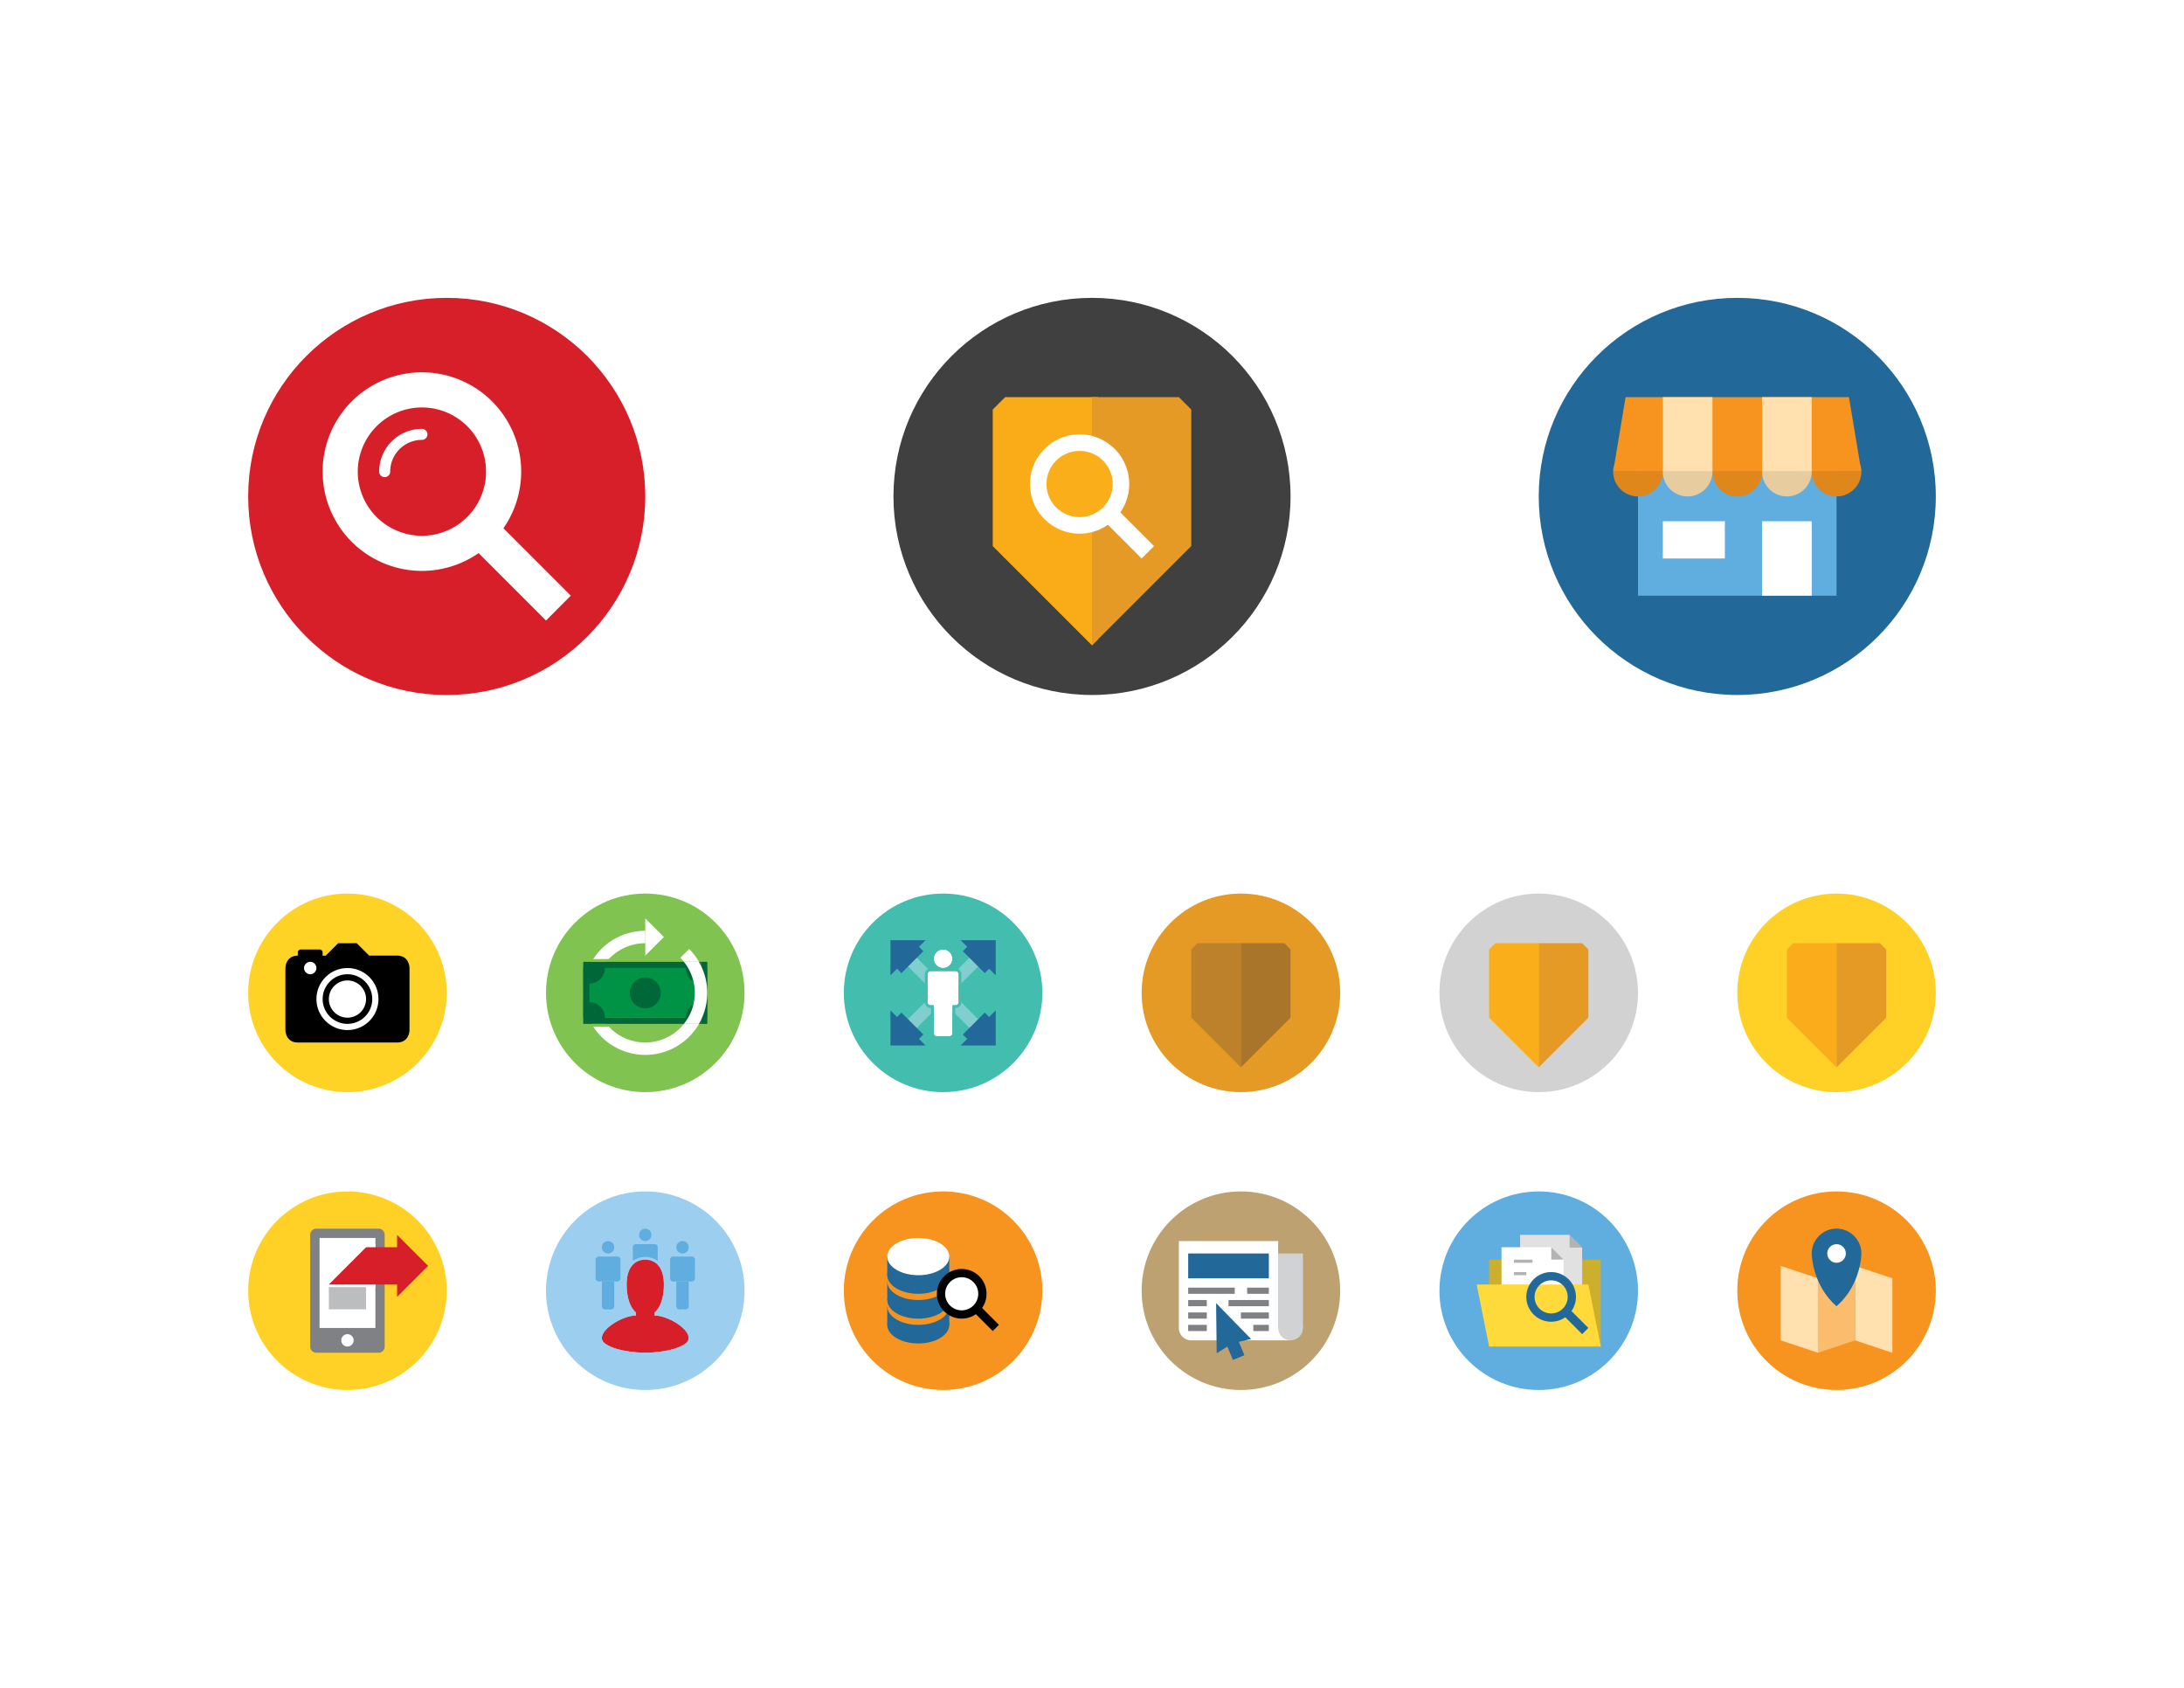 <svg id="Layer_1" data-name="Layer 1" xmlns="http://www.w3.org/2000/svg" viewBox="0 0 792 612"><defs><style>.cls-1{fill:#fff;}.cls-2{fill:#d71f29;}.cls-3{fill:#22699a;}.cls-4{fill:#60ade0;}.cls-5{fill:#f7941f;}.cls-6{fill:#ffe0ae;}.cls-7{fill:#e0871c;}.cls-8{fill:#e7cc9f;}.cls-9{fill:#404041;}.cls-10{fill:#faac18;}.cls-11{fill:#e49a24;}.cls-12{fill:#faae19;}.cls-13{fill:#bea171;}.cls-14{fill:#80c351;}.cls-15{fill:#d0d2d3;}.cls-16{fill:#808184;}.cls-17{fill:#9bceef;}.cls-18{fill:#d61f29;}.cls-19{fill:#ffd127;}.cls-20{fill:#bbbdbf;}.cls-21{fill:#ccaf2d;}.cls-22{fill:#e0e1e0;}.cls-23{fill:#b3b3b4;}.cls-24{fill:#ffda3a;}.cls-25{fill:#fcbc6e;}.cls-26{fill:#ffd226;}.cls-27{fill:#42bdae;}.cls-28{fill:#80cece;}.cls-29{fill:#009345;}.cls-30{fill:#006838;}.cls-31{fill:#d2d2d2;}.cls-32{fill:#faac1b;}.cls-33{fill:#be812b;}.cls-34{fill:#a9752a;}</style></defs><rect class="cls-1" width="792" height="612"/><circle class="cls-2" cx="162" cy="180" r="72"/><polygon class="cls-1" points="207 215.98 198 225 166.5 193.5 175.5 184.5 207 215.98"/><path class="cls-1" d="M153,147.74A23.26,23.26,0,1,1,129.74,171,23.29,23.29,0,0,1,153,147.74M153,135a36,36,0,1,0,36,36,36,36,0,0,0-36-36Z"/><path class="cls-1" d="M139.5,173a2,2,0,0,1-2-2A15.51,15.51,0,0,1,153,155.5a2,2,0,0,1,0,4A11.51,11.51,0,0,0,141.5,171,2,2,0,0,1,139.5,173Z"/><circle class="cls-3" cx="630" cy="180" r="72"/><rect class="cls-4" x="594" y="171" width="72" height="45"/><rect class="cls-1" x="639" y="189" width="18" height="27"/><rect class="cls-1" x="603" y="189" width="22.5" height="13.5"/><path class="cls-5" d="M621,171h54a8.85,8.85,0,0,0-.44-2.64L670.5,144h-81l-4.06,24.36A8.85,8.85,0,0,0,585,171h36Z"/><rect class="cls-6" x="603" y="144" width="18" height="27"/><rect class="cls-6" x="639" y="144" width="18" height="27"/><path class="cls-7" d="M594,180a9,9,0,0,0,9-9H585A9,9,0,0,0,594,180Z"/><path class="cls-7" d="M630,180a9,9,0,0,0,9-9H621A9,9,0,0,0,630,180Z"/><path class="cls-7" d="M666,180a9,9,0,0,0,9-9H657A9,9,0,0,0,666,180Z"/><path class="cls-8" d="M648,180a9,9,0,0,0,9-9H639A9,9,0,0,0,648,180Z"/><path class="cls-8" d="M612,180a9,9,0,0,0,9-9H603A9,9,0,0,0,612,180Z"/><circle class="cls-9" cx="396" cy="180" r="72"/><polygon class="cls-10" points="398.23 144 396 144 395.52 144 364.5 144 360 148.5 360 198 396 234 398.25 231.75 398.23 144"/><polygon class="cls-11" points="396 144 396.48 144 427.5 144 432 148.5 432 198 396 234 396 144"/><rect class="cls-1" x="405.19" y="181.24" width="6.36" height="22.27" transform="translate(-16.42 345.11) rotate(-45)"/><circle class="cls-12" cx="391.5" cy="175.5" r="15.75"/><path class="cls-1" d="M391.5,163.5a12,12,0,1,1-12,12,12,12,0,0,1,12-12m0-6a18,18,0,1,0,18,18,18,18,0,0,0-18-18Z"/><circle class="cls-13" cx="450" cy="468" r="36"/><path class="cls-14" d="M472.5,481.5s0,4.5-4.5,4.5v-4.5"/><polygon class="cls-15" points="472.5 481.5 464.63 481.5 463.5 481.5 463.5 454.5 472.5 454.5 472.5 481.5"/><path class="cls-1" d="M463.5,481.5V450h-36v31.5A4.49,4.49,0,0,0,432,486h36v-4.5Z"/><circle class="cls-15" cx="468" cy="481.5" r="4.5"/><rect class="cls-3" x="430.88" y="454.5" width="29.25" height="9"/><polygon class="cls-3" points="453.69 485.51 441 472.5 441.22 490.67 445.09 488.26 447.1 493.11 449.18 492.25 451.26 491.39 449.25 486.54 453.69 485.51"/><rect class="cls-16" x="430.88" y="466.88" width="16.88" height="2.25"/><rect class="cls-16" x="452.25" y="466.88" width="7.88" height="2.25"/><rect class="cls-16" x="445.5" y="471.38" width="14.63" height="2.25"/><rect class="cls-16" x="450" y="475.88" width="10.13" height="2.25"/><rect class="cls-16" x="454.5" y="480.38" width="5.63" height="2.25"/><rect class="cls-16" x="430.88" y="471.38" width="6.75" height="2.25"/><rect class="cls-16" x="430.88" y="475.88" width="6.75" height="2.25"/><rect class="cls-16" x="430.88" y="480.38" width="6.75" height="2.25"/><circle class="cls-17" cx="234" cy="468" r="36"/><circle class="cls-4" cx="220.5" cy="452.25" r="2.25"/><rect class="cls-4" x="217.13" y="455.63" width="6.75" height="9"/><rect class="cls-4" x="216" y="456.75" width="9" height="6.75"/><rect class="cls-4" x="218.25" y="464.63" width="4.5" height="9"/><rect class="cls-4" x="219.38" y="470.25" width="2.25" height="4.5"/><circle class="cls-4" cx="217.13" cy="456.75" r="1.13"/><circle class="cls-4" cx="223.88" cy="456.75" r="1.13"/><circle class="cls-4" cx="217.13" cy="463.5" r="1.13"/><circle class="cls-4" cx="219.38" cy="473.63" r="1.13"/><circle class="cls-4" cx="223.88" cy="463.5" r="1.13"/><circle class="cls-4" cx="221.63" cy="473.63" r="1.13"/><circle class="cls-4" cx="247.5" cy="452.25" r="2.25"/><rect class="cls-4" x="244.13" y="455.63" width="6.75" height="9"/><rect class="cls-4" x="243" y="456.75" width="9" height="6.75"/><rect class="cls-4" x="245.25" y="464.63" width="4.5" height="9"/><rect class="cls-4" x="246.38" y="470.25" width="2.25" height="4.5"/><circle class="cls-4" cx="244.13" cy="456.75" r="1.13"/><circle class="cls-4" cx="250.88" cy="456.75" r="1.13"/><circle class="cls-4" cx="244.13" cy="463.5" r="1.13"/><circle class="cls-4" cx="246.38" cy="473.63" r="1.13"/><circle class="cls-4" cx="250.88" cy="463.5" r="1.13"/><circle class="cls-4" cx="248.63" cy="473.63" r="1.13"/><circle class="cls-4" cx="234" cy="447.75" r="2.25"/><rect class="cls-4" x="230.63" y="451.13" width="6.75" height="9"/><rect class="cls-4" x="229.5" y="452.25" width="9" height="6.75"/><rect class="cls-4" x="231.75" y="460.13" width="4.5" height="9"/><rect class="cls-4" x="232.88" y="465.75" width="2.25" height="4.5"/><circle class="cls-4" cx="230.63" cy="452.25" r="1.13"/><circle class="cls-4" cx="237.38" cy="452.25" r="1.13"/><circle class="cls-4" cx="230.63" cy="459" r="1.13"/><circle class="cls-4" cx="232.88" cy="469.13" r="1.13"/><circle class="cls-4" cx="237.38" cy="459" r="1.13"/><circle class="cls-4" cx="235.13" cy="469.13" r="1.13"/><path class="cls-18" d="M237.38,477v-1.12s3.37-2.26,3.37-10.13-4.5-9-6.75-9-6.75,1.13-6.75,9,3.37,10.13,3.37,10.13V477c-5.62,0-15.74,6.75-11.24,10.12S234,490.5,234,490.5s10.12,0,14.62-3.38S243,477,237.38,477Z"/><path class="cls-17" d="M234,456.75c2.25,0,6.75,1.13,6.75,9s-3.37,10.13-3.37,10.13V477c5.62,0,15.74,6.75,11.24,10.12S234,490.5,234,490.5s-10.12,0-14.62-3.38S225,477,230.62,477v-1.12s-3.37-2.26-3.37-10.13,4.5-9,6.75-9m0-1c-1.82,0-7.75.72-7.75,10,0,6.19,2,9.17,3.13,10.34-4.44.62-10.73,4.24-11.92,7.81a3.4,3.4,0,0,0,1.31,4c4.72,3.54,14.8,3.58,15.23,3.58s10.51,0,15.23-3.58a3.4,3.4,0,0,0,1.31-4c-1.19-3.57-7.48-7.19-11.92-7.81,1.1-1.17,3.13-4.15,3.13-10.34,0-9.28-5.93-10-7.75-10Z"/><circle class="cls-5" cx="342" cy="468" r="36"/><ellipse class="cls-3" cx="333" cy="480.38" rx="11.25" ry="6.75"/><rect class="cls-3" x="321.75" y="473.63" width="22.5" height="6.75"/><ellipse class="cls-5" cx="333" cy="473.63" rx="11.25" ry="6.75"/><ellipse class="cls-3" cx="333" cy="471.38" rx="11.25" ry="6.75"/><rect class="cls-3" x="321.75" y="464.63" width="22.5" height="6.75"/><ellipse class="cls-5" cx="333" cy="464.63" rx="11.25" ry="6.75"/><ellipse class="cls-3" cx="333" cy="462.38" rx="11.25" ry="6.75"/><rect class="cls-3" x="321.75" y="455.63" width="22.5" height="6.75"/><ellipse class="cls-1" cx="333" cy="455.63" rx="11.25" ry="6.75"/><circle class="cls-1" cx="348.75" cy="469.13" r="7.87"/><path d="M362.25,480.38l-6.11-6.12a9,9,0,1,0-2.25,2.25l6.11,6.11Zm-19.5-11.26a6,6,0,1,1,6,6A6,6,0,0,1,342.75,469.12Z"/><circle class="cls-19" cx="126" cy="468" r="36"/><path class="cls-16" d="M137.25,445.5h-22.5a2.2,2.2,0,0,0-2.25,2.25v40.5a2.2,2.2,0,0,0,2.25,2.25h22.5a2.2,2.2,0,0,0,2.25-2.25v-40.5A2.2,2.2,0,0,0,137.25,445.5Z"/><circle class="cls-1" cx="126" cy="486" r="2.25"/><rect class="cls-1" x="115.88" y="448.88" width="20.25" height="32.63"/><rect class="cls-20" x="121.5" y="463.5" width="9" height="13.5" transform="translate(596.25 344.25) rotate(90)"/><path class="cls-1" d="M136.12,451.25h-3.78l-.29.29L118.44,465l-1.72,1.71h19.4"/><polygon class="cls-18" points="155.25 459 144 447.75 144 452.25 132.75 452.25 119.25 465.75 130.5 465.75 144 465.75 144 470.25 155.25 459"/><circle class="cls-4" cx="558" cy="468" r="36"/><rect class="cls-21" x="540" y="456.75" width="40.5" height="31.5"/><polygon class="cls-22" points="569.25 452.25 569.25 447.75 551.25 447.75 551.25 479.25 573.75 479.25 573.75 452.25 569.25 452.25"/><polygon class="cls-23" points="562.5 452.25 562.5 456.75 567 456.75 562.5 452.25"/><polygon class="cls-23" points="569.25 447.75 569.25 452.25 573.75 452.25 569.25 447.75"/><polygon class="cls-1" points="562.5 456.75 562.5 452.25 544.5 452.25 544.5 483.75 567 483.75 567 456.75 562.5 456.75"/><rect class="cls-23" x="549" y="456.75" width="6.75" height="1.13"/><rect class="cls-23" x="549" y="461.25" width="4.5" height="1.13"/><rect class="cls-1" x="553.5" y="465.75" width="9" height="1.13"/><rect class="cls-1" x="553.5" y="470.25" width="6.75" height="1.13"/><rect class="cls-1" x="553.5" y="479.25" width="4.5" height="1.13"/><rect class="cls-1" x="553.5" y="474.75" width="11.25" height="1.13"/><rect class="cls-1" x="561.38" y="470.25" width="5.63" height="1.13"/><rect class="cls-1" x="559.13" y="479.25" width="7.88" height="1.13"/><polygon class="cls-24" points="535.5 465.75 540 488.25 580.5 488.25 576 465.75 535.5 465.75"/><rect class="cls-3" x="569.35" y="473.12" width="3.18" height="11.14" transform="translate(-171.26 543.92) rotate(-45)"/><path class="cls-3" d="M562.5,464.25a6,6,0,1,1-6,6,6,6,0,0,1,6-6m0-3a9,9,0,1,0,9,9,9,9,0,0,0-9-9Z"/><circle class="cls-5" cx="666" cy="468" r="36"/><polygon class="cls-6" points="659.25 463.5 645.75 459 645.75 486 659.25 490.5 659.25 463.5"/><polygon class="cls-6" points="686.25 463.5 672.75 459 672.75 486 686.25 490.5 686.25 463.5"/><polygon class="cls-25" points="659.25 463.5 672.75 459 672.75 486 659.25 490.5 659.25 463.5"/><path class="cls-3" d="M666,445.5a9,9,0,0,0-9,9s0,11.25,9,19.12c9-7.87,9-19.12,9-19.12A9,9,0,0,0,666,445.5Z"/><circle class="cls-1" cx="666" cy="454.5" r="3.37"/><circle class="cls-26" cx="126" cy="360" r="36"/><path d="M129.36,342l4.52,4.5H144c4.5,0,4.5,4.48,4.5,4.48v22.54s0,4.48-4.5,4.48H108c-4.5,0-4.5-4.48-4.5-4.48V351s0-4.48,4.5-4.48v-1.12a1.1,1.1,0,0,1,1.12-1.13h6.76a1.1,1.1,0,0,1,1.12,1.13v1.12h1.12l4.49-4.5Z"/><circle class="cls-1" cx="112.5" cy="351" r="2.25"/><circle class="cls-1" cx="126" cy="362.25" r="11.25"/><circle cx="126" cy="362.25" r="9"/><circle class="cls-1" cx="126" cy="362.25" r="6.75"/><circle class="cls-27" cx="342" cy="360" r="36"/><rect class="cls-28" x="324" y="357.75" width="36" height="4.5" transform="translate(354.73 -136.39) rotate(45)"/><rect class="cls-28" x="324" y="357.75" width="36" height="4.5" transform="translate(838.39 372.73) rotate(135)"/><circle class="cls-1" cx="342" cy="347.63" r="3.37"/><path class="cls-27" d="M342,344.25a3.38,3.38,0,1,1-3.38,3.37,3.38,3.38,0,0,1,3.38-3.37m0-1a4.38,4.38,0,1,0,4.38,4.37,4.38,4.38,0,0,0-4.38-4.37Z"/><path class="cls-1" d="M346.5,352.12h-9a1.13,1.13,0,0,0-1.12,1.13v10.13a1.12,1.12,0,0,0,1.12,1.12h1.12v10.12a1.13,1.13,0,0,0,1.13,1.13h4.5a1.13,1.13,0,0,0,1.13-1.13V364.5h1.12a1.12,1.12,0,0,0,1.12-1.12V353.25A1.13,1.13,0,0,0,346.5,352.12Z"/><path class="cls-27" d="M346.5,352.12a1.13,1.13,0,0,1,1.12,1.13v10.13a1.12,1.12,0,0,1-1.12,1.12h-1.12v10.12a1.13,1.13,0,0,1-1.13,1.13h-4.5a1.13,1.13,0,0,1-1.13-1.13V364.5H337.5a1.12,1.12,0,0,1-1.12-1.12V353.25a1.13,1.13,0,0,1,1.12-1.13h9m0-1h-9a2.13,2.13,0,0,0-2.12,2.13v10.13a2.12,2.12,0,0,0,2.12,2.12h.12v9.12a2.13,2.13,0,0,0,2.13,2.13h4.5a2.13,2.13,0,0,0,2.13-2.13V365.5h.12a2.12,2.12,0,0,0,2.12-2.12V353.25a2.13,2.13,0,0,0-2.12-2.13Z"/><polygon class="cls-3" points="335.64 379.09 333.25 376.7 334.84 375.11 326.89 367.16 325.3 368.75 322.91 366.36 322.91 379.09 335.64 379.09"/><polygon class="cls-3" points="322.91 353.64 325.3 351.25 326.89 352.84 334.84 344.89 333.25 343.3 335.64 340.91 322.91 340.91 322.91 353.64"/><polygon class="cls-3" points="348.36 340.91 350.75 343.3 349.16 344.89 357.11 352.84 358.7 351.25 361.09 353.64 361.09 340.91 348.36 340.91"/><polygon class="cls-3" points="361.09 366.36 358.7 368.75 357.11 367.16 349.16 375.11 350.75 376.7 348.36 379.09 361.09 379.09 361.09 366.36"/><circle class="cls-14" cx="234" cy="360" r="36"/><polygon class="cls-1" points="240.75 339.75 234 333 234 346.5 240.75 339.75"/><path class="cls-1" d="M246.72,347.28A18,18,0,1,1,234,342v-4.5a22.5,22.5,0,1,0,15.91,6.59Z"/><path class="cls-14" d="M220.5,348.75v22.5h-9v-22.5h9m1-1h-11v24.5h11v-24.5Z"/><rect class="cls-29" x="211.5" y="351" width="45" height="18"/><circle class="cls-30" cx="234" cy="360" r="5.62"/><path class="cls-30" d="M254.25,363.38a5.62,5.62,0,0,0-5.63,5.62h5.63Z"/><path class="cls-30" d="M248.62,351a5.62,5.62,0,0,0,5.63,5.62V351Z"/><rect class="cls-30" x="254.25" y="348.75" width="2.25" height="22.5"/><path class="cls-30" d="M219.38,351h34.87v-2.25H211.5v22.5h42.75V369H219.38a5.62,5.62,0,0,0-5.63-5.62v-6.76A5.62,5.62,0,0,0,219.38,351Z"/><path class="cls-1" d="M248,348.75a17.92,17.92,0,0,1,0,22.5h5.45a22.46,22.46,0,0,0,0-22.5Z"/><circle class="cls-31" cx="558" cy="360" r="36"/><polygon class="cls-12" points="558 342 557.76 342 542.25 342 540 344.25 540 369 558 387 558 342"/><polygon class="cls-11" points="558 342 558.24 342 573.75 342 576 344.25 576 369 558 387 558 342"/><circle class="cls-19" cx="666" cy="360" r="36"/><polygon class="cls-32" points="666 342 665.76 342 650.25 342 648 344.25 648 369 666 387 666 342"/><polygon class="cls-11" points="666 342 666.24 342 681.75 342 684 344.25 684 369 666 387 666 342"/><circle class="cls-11" cx="450" cy="360" r="36"/><polygon class="cls-33" points="450 342 449.76 342 434.25 342 432 344.25 432 369 450 387 450 342"/><polygon class="cls-34" points="450 342 450.24 342 465.75 342 468 344.25 468 369 450 387 450 342"/></svg>